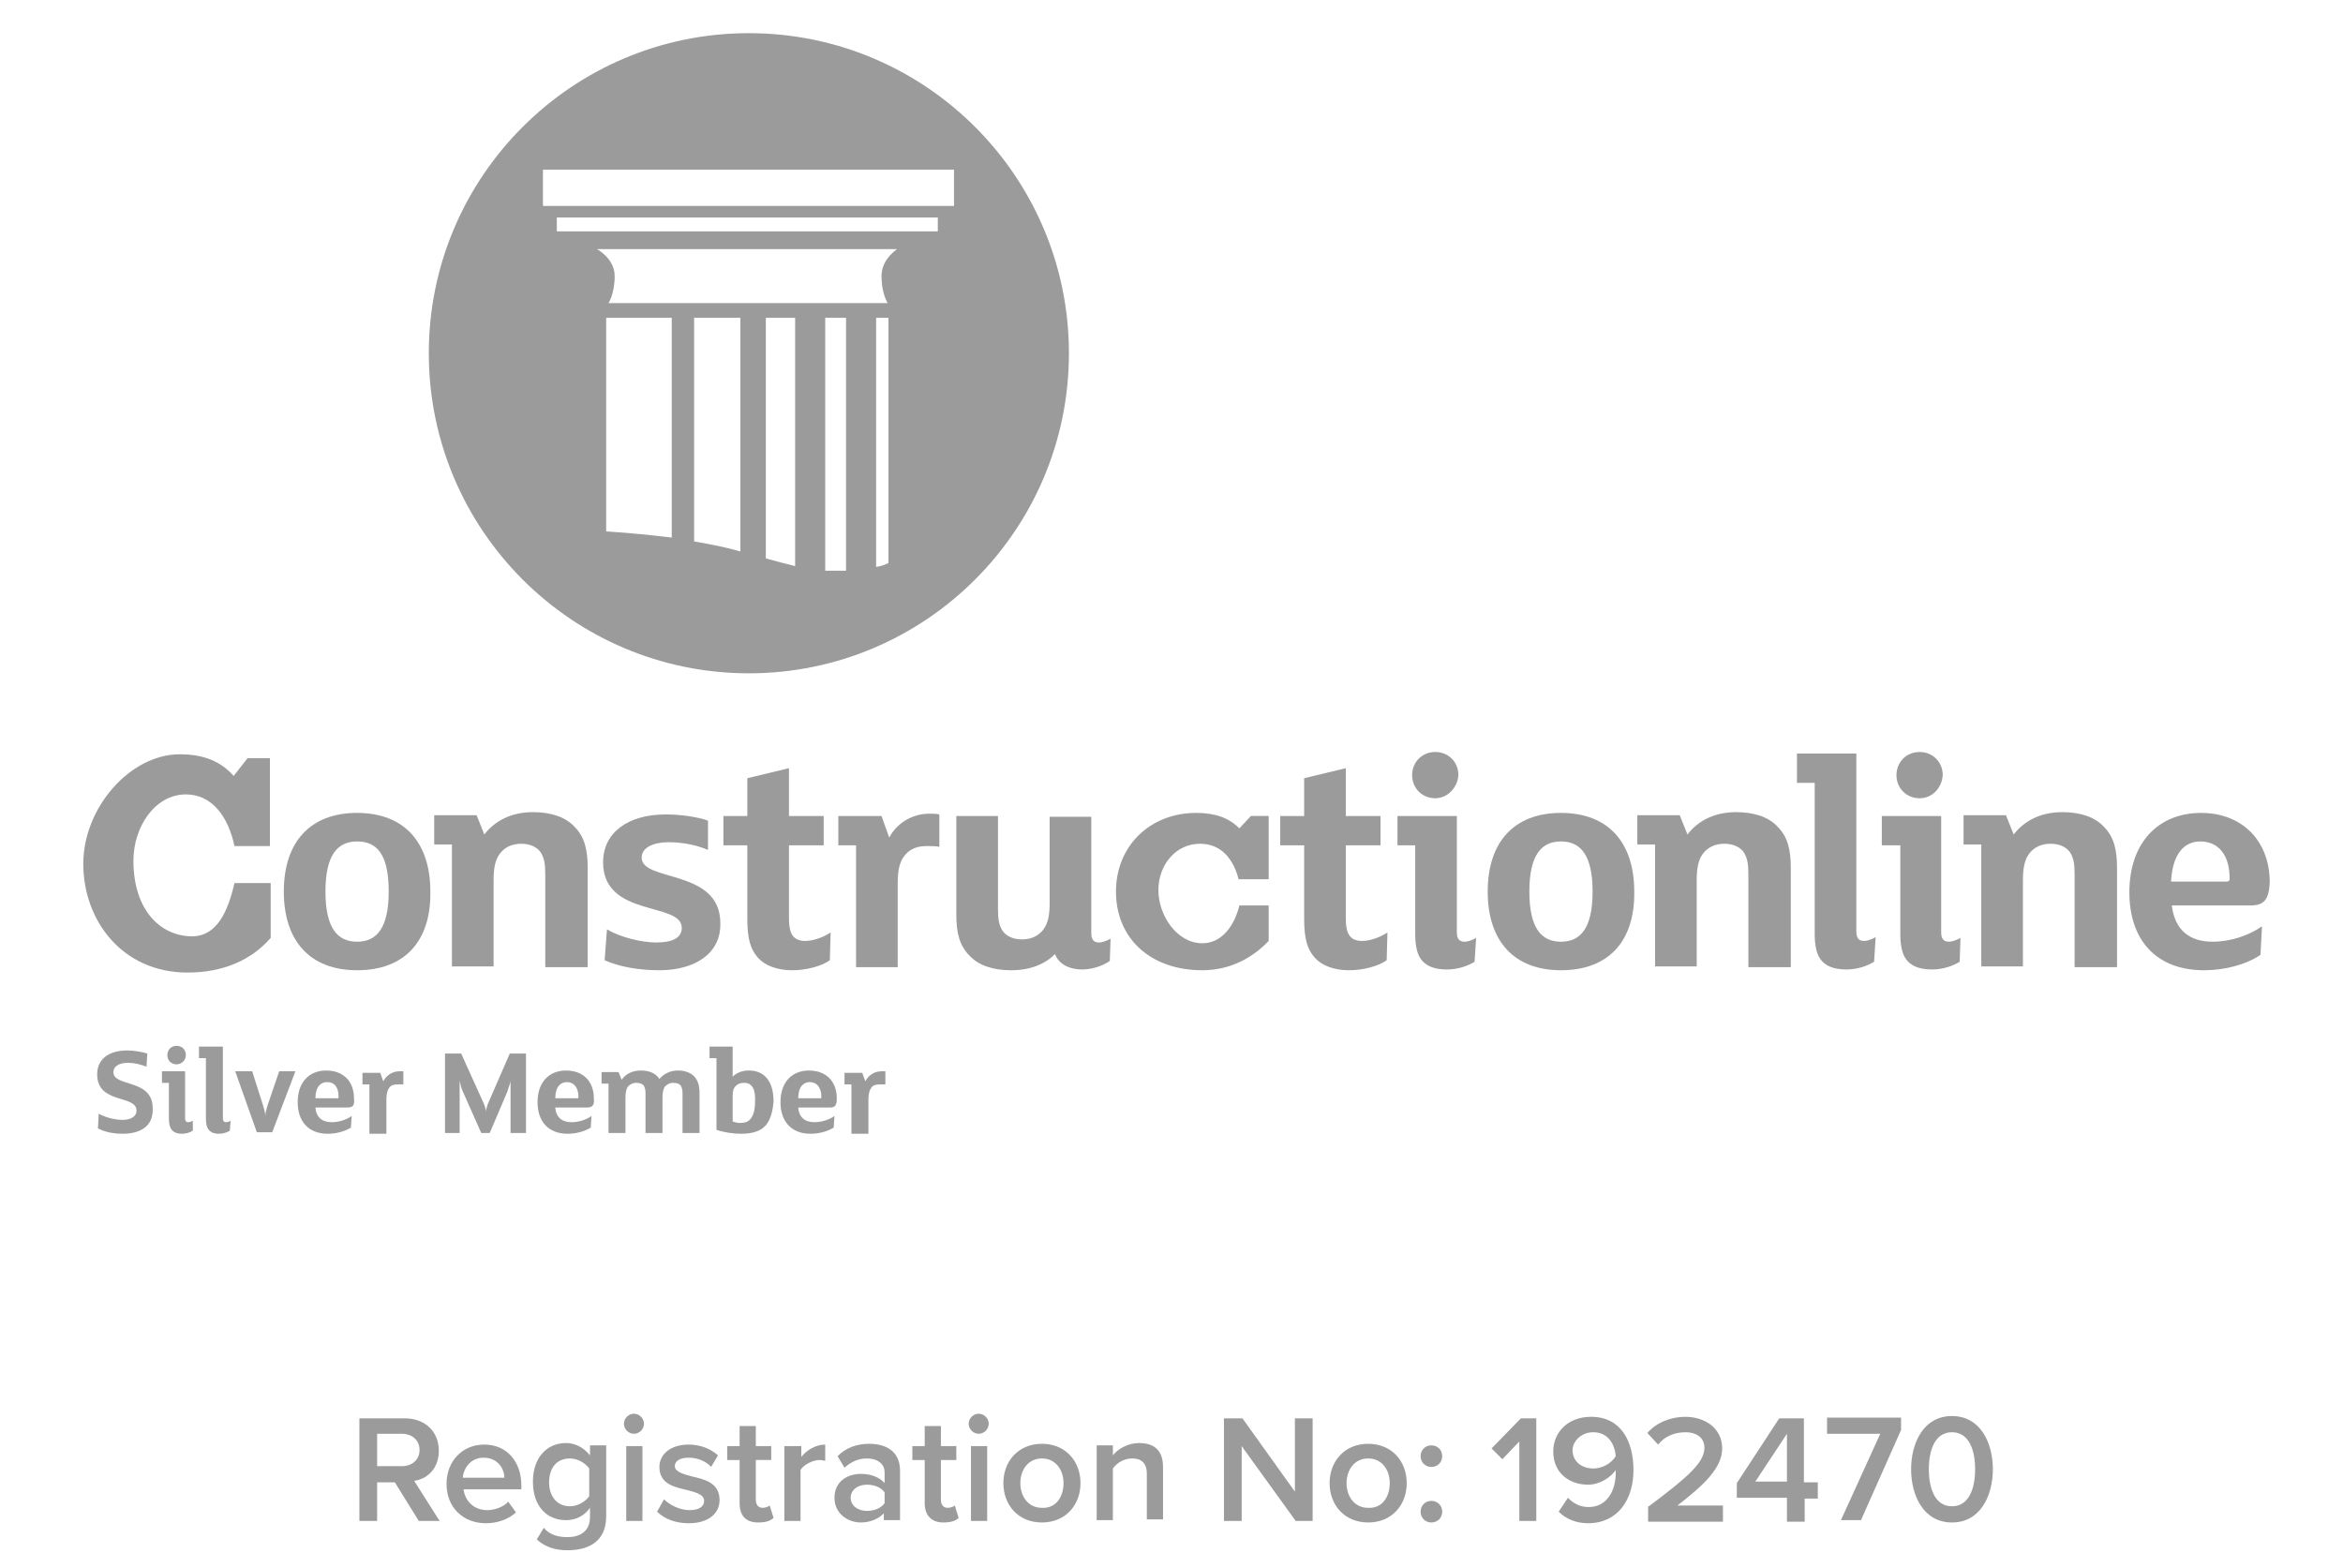 <?xml version="1.0" encoding="utf-8"?>
<!-- Generator: Adobe Illustrator 24.1.0, SVG Export Plug-In . SVG Version: 6.00 Build 0)  -->
<svg version="1.1" id="Layer_1" xmlns="http://www.w3.org/2000/svg" xmlns:xlink="http://www.w3.org/1999/xlink" x="0px" y="0px"
	 width="303.8px" height="203.3px" viewBox="0 0 303.8 203.3" style="enable-background:new 0 0 303.8 203.3;" xml:space="preserve"
	>
<style type="text/css">
	.st0{fill:#9C9B9B;}
</style>
<g>
	<g>
		<path class="st0" d="M51.2,192.2h-2.3v5h-2.3v-13.3h5.9c2.6,0,4.4,1.7,4.4,4.2c0,2.4-1.6,3.7-3.2,3.9l3.3,5.2h-2.7L51.2,192.2z
			 M52.1,185.9h-3.2v4.2h3.2c1.3,0,2.3-0.8,2.3-2.1S53.4,185.9,52.1,185.9z"/>
		<path class="st0" d="M62.8,187.3c2.9,0,4.8,2.2,4.8,5.3v0.5h-7.5c0.2,1.5,1.3,2.7,3.1,2.7c0.9,0,2.1-0.4,2.7-1.1l1,1.4
			c-1,0.9-2.4,1.4-3.9,1.4c-2.9,0-5.1-2-5.1-5.1C57.9,189.5,59.9,187.3,62.8,187.3z M60,191.6h5.4c0-1.1-0.8-2.6-2.7-2.6
			C61,189,60.1,190.4,60,191.6z"/>
		<path class="st0" d="M70.5,198.1c0.8,0.9,1.8,1.2,3.1,1.2c1.4,0,2.9-0.6,2.9-2.6v-1.2c-0.7,1-1.8,1.6-3.1,1.6
			c-2.5,0-4.3-1.8-4.3-5c0-3.1,1.8-5,4.3-5c1.2,0,2.3,0.6,3.1,1.6v-1.3h2.1v9.2c0,3.5-2.6,4.4-5,4.4c-1.6,0-2.9-0.4-4-1.4
			L70.5,198.1z M76.4,190.4c-0.5-0.7-1.5-1.3-2.5-1.3c-1.7,0-2.7,1.2-2.7,3.1s1.1,3.1,2.7,3.1c1,0,2-0.6,2.5-1.3V190.4z"/>
		<path class="st0" d="M80.9,184.6c0-0.7,0.6-1.3,1.3-1.3c0.7,0,1.3,0.6,1.3,1.3c0,0.7-0.6,1.3-1.3,1.3
			C81.5,185.9,80.9,185.3,80.9,184.6z M81.2,187.5h2.1v9.7h-2.1V187.5z"/>
		<path class="st0" d="M86.1,194.4c0.7,0.7,2,1.4,3.3,1.4c1.3,0,1.9-0.5,1.9-1.2c0-0.8-1-1.1-2.2-1.4c-1.7-0.4-3.6-0.8-3.6-3
			c0-1.6,1.4-2.9,3.8-2.9c1.6,0,2.9,0.6,3.8,1.4l-0.9,1.5c-0.6-0.7-1.7-1.2-2.9-1.2c-1.1,0-1.8,0.4-1.8,1.1c0,0.7,1,1,2.1,1.3
			c1.7,0.4,3.7,0.8,3.7,3.1c0,1.7-1.4,3-4,3c-1.6,0-3.1-0.5-4.1-1.5L86.1,194.4z"/>
		<path class="st0" d="M95.9,194.9v-5.6h-1.6v-1.8h1.6v-2.6H98v2.6h2v1.8h-2v5.1c0,0.7,0.3,1.1,0.9,1.1c0.4,0,0.8-0.2,0.9-0.3
			l0.5,1.6c-0.4,0.4-1,0.6-2,0.6C96.7,197.4,95.9,196.5,95.9,194.9z"/>
		<path class="st0" d="M101.8,187.5h2.1v1.4c0.7-0.9,1.9-1.6,3.1-1.6v2.1c-0.2,0-0.4-0.1-0.7-0.1c-0.9,0-2.1,0.6-2.5,1.3v6.6h-2.1
			V187.5z"/>
		<path class="st0" d="M114.7,196.1c-0.7,0.8-1.8,1.3-3.1,1.3c-1.6,0-3.4-1.1-3.4-3.2c0-2.2,1.8-3.1,3.4-3.1c1.3,0,2.4,0.4,3.1,1.2
			v-1.4c0-1.1-0.9-1.8-2.3-1.8c-1.1,0-2,0.4-2.9,1.2l-0.9-1.5c1.1-1.1,2.5-1.6,4.1-1.6c2.1,0,4,0.9,4,3.5v6.4h-2.1V196.1z
			 M114.7,193.5c-0.5-0.7-1.4-1-2.3-1c-1.2,0-2.1,0.7-2.1,1.7c0,1,0.9,1.7,2.1,1.7c0.9,0,1.8-0.3,2.3-1V193.5z"/>
		<path class="st0" d="M119.9,194.9v-5.6h-1.6v-1.8h1.6v-2.6h2.1v2.6h2v1.8h-2v5.1c0,0.7,0.3,1.1,0.9,1.1c0.4,0,0.8-0.2,0.9-0.3
			l0.5,1.6c-0.4,0.4-1,0.6-2,0.6C120.8,197.4,119.9,196.5,119.9,194.9z"/>
		<path class="st0" d="M125.6,184.6c0-0.7,0.6-1.3,1.3-1.3c0.7,0,1.3,0.6,1.3,1.3c0,0.7-0.6,1.3-1.3,1.3
			C126.2,185.9,125.6,185.3,125.6,184.6z M125.9,187.5h2.1v9.7h-2.1V187.5z"/>
		<path class="st0" d="M130.1,192.3c0-2.8,1.9-5.1,5-5.1c3.1,0,5,2.3,5,5.1c0,2.8-1.9,5.1-5,5.1C132,197.4,130.1,195.1,130.1,192.3z
			 M137.9,192.3c0-1.7-1-3.2-2.8-3.2c-1.8,0-2.8,1.5-2.8,3.2c0,1.7,1,3.2,2.8,3.2C136.9,195.6,137.9,194.1,137.9,192.3z"/>
		<path class="st0" d="M148.7,191.1c0-1.5-0.8-2-1.9-2c-1.1,0-2,0.6-2.5,1.3v6.7h-2.1v-9.7h2.1v1.3c0.6-0.8,1.9-1.6,3.4-1.6
			c2.1,0,3.1,1.1,3.1,3.1v6.8h-2.1V191.1z"/>
		<path class="st0" d="M161,187.5v9.7h-2.3v-13.3h2.4l6.8,9.5v-9.5h2.3v13.3H168L161,187.5z"/>
		<path class="st0" d="M172.4,192.3c0-2.8,1.9-5.1,5-5.1c3.1,0,5,2.3,5,5.1c0,2.8-1.9,5.1-5,5.1
			C174.3,197.4,172.4,195.1,172.4,192.3z M180.2,192.3c0-1.7-1-3.2-2.8-3.2c-1.8,0-2.8,1.5-2.8,3.2c0,1.7,1,3.2,2.8,3.2
			C179.2,195.6,180.2,194.1,180.2,192.3z"/>
		<path class="st0" d="M185.6,187.4c0.8,0,1.4,0.6,1.4,1.4c0,0.8-0.6,1.4-1.4,1.4c-0.8,0-1.4-0.6-1.4-1.4
			C184.2,188,184.8,187.4,185.6,187.4z M185.6,194.6c0.8,0,1.4,0.6,1.4,1.4c0,0.8-0.6,1.4-1.4,1.4c-0.8,0-1.4-0.6-1.4-1.4
			C184.2,195.2,184.8,194.6,185.6,194.6z"/>
		<path class="st0" d="M197,186.9l-2.2,2.3l-1.4-1.4l3.8-3.9h2v13.3H197V186.9z"/>
		<path class="st0" d="M203.3,194.2c0.7,0.7,1.5,1.2,2.7,1.2c2.4,0,3.5-2.2,3.5-4.4v-0.4c-0.6,0.9-2,1.9-3.6,1.9
			c-2.4,0-4.5-1.5-4.5-4.3c0-2.5,1.9-4.5,4.9-4.5c3.9,0,5.5,3.2,5.5,6.9c0,3.8-2,6.9-5.9,6.9c-1.6,0-2.9-0.6-3.8-1.5L203.3,194.2z
			 M206.6,185.7c-1.7,0-2.7,1.3-2.7,2.3c0,1.6,1.3,2.4,2.7,2.4c1.1,0,2.3-0.6,2.9-1.6C209.4,187.4,208.6,185.7,206.6,185.7z"/>
		<path class="st0" d="M213.8,195.3c5.2-3.9,7.2-5.7,7.2-7.6c0-1.4-1.2-2-2.4-2c-1.6,0-2.8,0.6-3.6,1.6l-1.4-1.5
			c1.2-1.4,3.1-2.1,4.9-2.1c2.6,0,4.8,1.5,4.8,4.1c0,2.5-2.3,4.7-5.8,7.4h5.9v2.1h-9.7V195.3z"/>
		<path class="st0" d="M231.6,194.2h-6.4v-1.9l5.5-8.4h3.2v8.3h1.8v2.1H234v3h-2.3V194.2z M227.6,192.1h4.1v-6.2L227.6,192.1z"/>
		<path class="st0" d="M243.8,185.9h-6.9v-2.1h9.6v1.6l-5.2,11.7h-2.6L243.8,185.9z"/>
		<path class="st0" d="M253.1,183.6c3.7,0,5.3,3.5,5.3,6.9c0,3.4-1.6,6.9-5.3,6.9c-3.7,0-5.3-3.5-5.3-6.9
			C247.8,187.1,249.4,183.6,253.1,183.6z M253.1,185.7c-2.2,0-3,2.3-3,4.8c0,2.5,0.8,4.8,3,4.8s3-2.3,3-4.8
			C256.1,188,255.3,185.7,253.1,185.7z"/>
	</g>
	<g>
		<path class="st0" d="M97.1,4.3c-22.9,0-41.5,18.6-41.5,41.5s18.6,41.5,41.5,41.5s41.5-18.6,41.5-41.5S120,4.3,97.1,4.3z
			 M87.1,69.7c-2.5-0.3-5.3-0.6-8.5-0.8V41.2h8.5V69.7z M96,71.5c-1.7-0.5-3.7-0.9-6-1.3v-29h6V71.5z M103.1,73.4
			c-1.2-0.3-2.4-0.6-3.8-1V41.2h3.8V73.4z M109.7,74c-0.3,0-0.7,0-1.1,0c-0.6,0-1.1,0-1.6,0V41.2h2.7V74z M115.2,73
			c-0.4,0.2-0.9,0.4-1.6,0.5V41.2h1.6V73z M114.3,35.8c0,2.3,0.8,3.5,0.8,3.5H78.9c0,0,0.8-1.2,0.8-3.5c0-2.3-2.3-3.5-2.3-3.5h38.9
			C116.4,32.3,114.3,33.5,114.3,35.8z M121.6,30H72.2v-1.8h49.4V30z M123.7,26.7H70.4V22h53.3V26.7z"/>
		<g>
			<path class="st0" d="M35.1,109.7h-4.7c-0.8-3.8-2.9-6.7-6.3-6.7c-4,0-6.8,4.2-6.8,8.6c0,6.5,3.6,9.8,7.6,9.8
				c3.3,0,4.7-3.4,5.5-6.9h4.7v7.1c-2.5,2.9-6.2,4.5-10.8,4.5c-8.4,0-13.5-6.7-13.5-14.1c0-7.3,6.1-14.2,12.5-14.2
				c3.1,0,5.3,0.9,7,2.8l1.8-2.3h2.9V109.7z"/>
			<path class="st0" d="M46.3,125.8c-6.1,0-9.5-3.8-9.5-10.2c0-6.4,3.4-10.2,9.5-10.2s9.5,3.8,9.5,10.2
				C55.9,122,52.5,125.8,46.3,125.8z M46.3,109.1c-2.5,0-4.1,1.7-4.1,6.5s1.6,6.5,4.1,6.5s4.1-1.7,4.1-6.5S48.9,109.1,46.3,109.1z"
				/>
			<path class="st0" d="M76.1,125.4h-5.4v-12c0-1.3-0.1-2.1-0.6-2.9c-0.5-0.7-1.4-1.1-2.5-1.1c-1.3,0-2.2,0.5-2.8,1.3
				c-0.6,0.8-0.8,1.9-0.8,3.4v11.2h-5.4v-15.8h-2.3v-3.8h5.5l1,2.5c1.3-1.7,3.4-2.9,6.3-2.9c2.3,0,4.2,0.6,5.4,1.9
				c1.3,1.3,1.7,3,1.7,5.3V125.4z"/>
			<path class="st0" d="M85.5,125.8c-2.5,0-5.1-0.4-7.1-1.3l0.3-4c1.7,1,4.4,1.7,6.4,1.7c2.1,0,3.3-0.6,3.3-1.9
				c0-3.4-10.2-1.3-10.2-8.5c0-3.9,3.3-6.2,8.1-6.2c1.9,0,4.1,0.3,5.5,0.8v3.8c-1.4-0.6-3.2-1-5.1-1c-2,0-3.5,0.7-3.5,2
				c0,3.2,10.2,1.4,10.2,8.5C93.5,123.7,90,125.8,85.5,125.8z"/>
			<path class="st0" d="M107.6,124.5c-1.1,0.8-3.1,1.3-4.9,1.3c-1.9,0-3.5-0.6-4.4-1.6c-1-1.1-1.4-2.5-1.4-5.1v-9.5h-3.1v-3.8h3.1
				v-4.9l5.4-1.3v6.2h4.5v3.8h-4.5v9.5c0,1.9,0.5,2.9,2.1,2.9c1.1,0,2.4-0.5,3.3-1.1L107.6,124.5z"/>
			<path class="st0" d="M121.8,109.8c-0.4-0.1-1.1-0.1-1.6-0.1c-1.2,0-2.1,0.3-2.8,1.1c-0.8,0.9-1,2.1-1,3.8v10.8h-5.4v-15.8h-2.3
				v-3.8h5.6l1,2.8c1-1.9,3-3.1,5.2-3.1c0.5,0,0.9,0,1.3,0.1V109.8z"/>
			<path class="st0" d="M143.9,124.6c-0.9,0.6-2.2,1.1-3.6,1.1c-1.5,0-3-0.6-3.5-2c-1.3,1.3-3.2,2.1-5.7,2.1c-2.3,0-4.2-0.6-5.4-1.9
				c-1.3-1.3-1.7-3-1.7-5.3v-12.8h5.4v12c0,1.3,0.1,2.1,0.6,2.9c0.5,0.7,1.4,1.1,2.5,1.1c1.3,0,2.2-0.5,2.8-1.3
				c0.6-0.8,0.8-1.9,0.8-3.4v-11.2h5.4v15.1c0,0.8,0.3,1.2,1,1.2c0.5,0,1.2-0.3,1.5-0.5L143.9,124.6z"/>
			<path class="st0" d="M164.4,114h-3.8c-0.7-2.7-2.3-4.6-5-4.6c-3.2,0-5.4,2.8-5.4,6c0,3.3,2.4,6.9,5.7,6.9c2.6,0,4.2-2.4,4.8-4.9
				h3.8v4.6c-2,2.1-4.9,3.8-8.6,3.8c-6.7,0-11.2-4.1-11.2-10.2c0-5.9,4.4-10.2,10.4-10.2c2.4,0,4.2,0.6,5.6,2l1.5-1.6h2.3V114z"/>
			<path class="st0" d="M179.8,124.5c-1.1,0.8-3.1,1.3-4.9,1.3c-1.9,0-3.5-0.6-4.4-1.6c-1-1.1-1.4-2.5-1.4-5.1v-9.5H166v-3.8h3.1
				v-4.9l5.4-1.3v6.2h4.5v3.8h-4.5v9.5c0,1.9,0.5,2.9,2.1,2.9c1.1,0,2.4-0.5,3.3-1.1L179.8,124.5z"/>
			<path class="st0" d="M191.2,124.7c-0.8,0.5-2.1,1-3.6,1c-1.7,0-2.8-0.5-3.4-1.4c-0.5-0.7-0.7-1.9-0.7-3.2v-11.5h-2.3v-3.8h7.7
				v15.1c0,0.8,0.3,1.2,1,1.2c0.5,0,1.2-0.3,1.5-0.5L191.2,124.7z M186.1,103.5c-1.7,0-3-1.3-3-3c0-1.7,1.3-3,3-3c1.7,0,3,1.3,3,3
				C189,102.1,187.7,103.5,186.1,103.5z"/>
			<path class="st0" d="M202.4,125.8c-6.1,0-9.5-3.8-9.5-10.2c0-6.4,3.4-10.2,9.5-10.2s9.5,3.8,9.5,10.2
				C212,122,208.6,125.8,202.4,125.8z M202.4,109.1c-2.5,0-4.1,1.7-4.1,6.5s1.6,6.5,4.1,6.5s4.1-1.7,4.1-6.5
				S204.9,109.1,202.4,109.1z"/>
			<path class="st0" d="M232.1,125.4h-5.4v-12c0-1.3-0.1-2.1-0.6-2.9c-0.5-0.7-1.4-1.1-2.5-1.1c-1.3,0-2.2,0.5-2.8,1.3
				c-0.6,0.8-0.8,1.9-0.8,3.4v11.2h-5.4v-15.8h-2.3v-3.8h5.5l1,2.5c1.3-1.7,3.4-2.9,6.3-2.9c2.3,0,4.2,0.6,5.4,1.9
				c1.3,1.3,1.7,3,1.7,5.3V125.4z"/>
			<path class="st0" d="M243,124.7c-0.8,0.5-2.1,1-3.6,1c-1.7,0-2.8-0.5-3.4-1.4c-0.5-0.7-0.7-1.9-0.7-3.2v-19.6H233v-3.8h7.7v23.1
				c0,0.8,0.3,1.2,1,1.2c0.5,0,1.2-0.3,1.5-0.5L243,124.7z"/>
			<path class="st0" d="M254.1,124.7c-0.8,0.5-2.1,1-3.6,1c-1.7,0-2.8-0.5-3.4-1.4c-0.5-0.7-0.7-1.9-0.7-3.2v-11.5H244v-3.8h7.7
				v15.1c0,0.8,0.3,1.2,1,1.2c0.5,0,1.2-0.3,1.5-0.5L254.1,124.7z M248.9,103.5c-1.7,0-3-1.3-3-3c0-1.7,1.3-3,3-3c1.7,0,3,1.3,3,3
				C251.8,102.1,250.6,103.5,248.9,103.5z"/>
			<path class="st0" d="M274.4,125.4H269v-12c0-1.3-0.1-2.1-0.6-2.9c-0.5-0.7-1.4-1.1-2.5-1.1c-1.3,0-2.2,0.5-2.8,1.3
				c-0.6,0.8-0.8,1.9-0.8,3.4v11.2h-5.4v-15.8h-2.3v-3.8h5.5l1,2.5c1.3-1.7,3.4-2.9,6.3-2.9c2.3,0,4.2,0.6,5.4,1.9
				c1.3,1.3,1.7,3,1.7,5.3V125.4z"/>
			<path class="st0" d="M291.8,117.4h-10.2c0.4,3.2,2.3,4.7,5.3,4.7c2.3,0,4.7-0.8,6.4-2l-0.2,3.7c-1.9,1.3-4.7,2-7.3,2
				c-6.3,0-9.7-4-9.7-10.1c0-6.5,3.8-10.3,9.3-10.3c5.3,0,8.9,3.6,8.9,9C294.2,116.6,293.6,117.4,291.8,117.4z M285.3,109.1
				c-2.1,0-3.6,1.6-3.8,5.2h7.2c0.3,0,0.4-0.1,0.4-0.4C289.1,110.8,287.6,109.1,285.3,109.1z"/>
			<g>
				<path class="st0" d="M15.9,147c-1.1,0-2.3-0.2-3.2-0.7l0.1-1.9c0.9,0.5,2.1,0.8,3.1,0.8c1,0,1.8-0.4,1.8-1.2
					c0-2.1-5.1-0.8-5.1-4.7c0-1.9,1.4-3.1,3.9-3.1c0.9,0,2,0.2,2.6,0.4l-0.1,1.7c-0.8-0.3-1.6-0.5-2.4-0.5c-1.2,0-1.9,0.5-1.9,1.2
					c0,2,5.1,0.8,5.1,4.7C19.9,146.1,18.1,147,15.9,147z"/>
				<path class="st0" d="M25,146.6c-0.3,0.2-0.8,0.4-1.4,0.4c-0.7,0-1.1-0.2-1.4-0.6c-0.2-0.3-0.3-0.8-0.3-1.3v-4.7h-0.9v-1.5H24
					v6.1c0,0.3,0.1,0.5,0.4,0.5c0.2,0,0.5-0.1,0.6-0.2L25,146.6z M22.9,138c-0.7,0-1.2-0.5-1.2-1.2s0.5-1.2,1.2-1.2
					c0.7,0,1.2,0.5,1.2,1.2S23.5,138,22.9,138z"/>
				<path class="st0" d="M29.8,146.6c-0.3,0.2-0.8,0.4-1.4,0.4c-0.7,0-1.1-0.2-1.4-0.6c-0.2-0.3-0.3-0.8-0.3-1.3v-7.9h-0.9v-1.5h3.1
					v9.3c0,0.3,0.1,0.5,0.4,0.5c0.2,0,0.5-0.1,0.6-0.2L29.8,146.6z"/>
				<path class="st0" d="M38.3,138.9l-3,7.9h-2l-2.8-7.9h2.2l1.4,4.4c0.1,0.4,0.3,0.9,0.3,1.4c0-0.5,0.2-1,0.3-1.4l1.5-4.4H38.3z"/>
				<path class="st0" d="M45,143.6h-4.1c0.1,1.3,0.9,1.9,2.1,1.9c0.9,0,1.9-0.3,2.6-0.8l-0.1,1.5c-0.8,0.5-1.9,0.8-3,0.8
					c-2.5,0-3.9-1.6-3.9-4.1c0-2.6,1.5-4.1,3.7-4.1c2.2,0,3.6,1.4,3.6,3.6C46,143.3,45.8,143.6,45,143.6z M42.4,140.3
					c-0.8,0-1.5,0.6-1.5,2.1h2.9c0.1,0,0.1,0,0.1-0.2C43.9,141,43.4,140.3,42.4,140.3z"/>
				<path class="st0" d="M52.2,140.6c-0.2,0-0.4,0-0.6,0c-0.5,0-0.9,0.1-1.1,0.4c-0.3,0.4-0.4,0.9-0.4,1.6v4.4h-2.2v-6.4h-0.9v-1.5
					h2.3l0.4,1.1c0.4-0.8,1.2-1.3,2.1-1.3c0.2,0,0.4,0,0.5,0V140.6z"/>
				<path class="st0" d="M68.1,146.9h-1.9v-6.8c0,0.3-0.3,1-0.4,1.4l-2.3,5.4h-1.1l-2.4-5.4c-0.2-0.4-0.3-0.9-0.4-1.4v6.8h-1.9
					v-10.3h2.1l2.8,6.2c0.2,0.4,0.4,1,0.4,1.3h0c0-0.2,0.2-0.9,0.4-1.3l2.7-6.2h2.1V146.9z"/>
				<path class="st0" d="M76.1,143.6H72c0.1,1.3,0.9,1.9,2.1,1.9c0.9,0,1.9-0.3,2.6-0.8l-0.1,1.5c-0.8,0.5-1.9,0.8-3,0.8
					c-2.5,0-3.9-1.6-3.9-4.1c0-2.6,1.5-4.1,3.7-4.1c2.2,0,3.6,1.4,3.6,3.6C77.1,143.3,76.8,143.6,76.1,143.6z M73.5,140.3
					c-0.8,0-1.5,0.6-1.5,2.1h2.9c0.1,0,0.1,0,0.1-0.2C75,141,74.4,140.3,73.5,140.3z"/>
				<path class="st0" d="M90.7,146.9h-2.2V142c0-0.5,0-0.8-0.2-1.2c-0.2-0.3-0.6-0.4-1-0.4c-0.5,0-0.8,0.2-1.1,0.5
					c-0.2,0.3-0.3,0.8-0.3,1.4v4.6h-2.2V142c0-0.5,0-0.8-0.2-1.2c-0.2-0.3-0.6-0.4-1-0.4c-0.5,0-0.8,0.2-1.1,0.5
					c-0.2,0.3-0.3,0.8-0.3,1.4v4.6h-2.2v-6.4H78v-1.5h2.2l0.4,1c0.5-0.7,1.3-1.2,2.5-1.2c1,0,1.9,0.3,2.4,1.1
					c0.5-0.6,1.3-1.1,2.4-1.1c1.1,0,1.9,0.4,2.3,1c0.3,0.4,0.5,1,0.5,1.9V146.9z"/>
				<path class="st0" d="M99.3,145.9c-0.7,0.8-1.8,1.1-3.2,1.1c-1.1,0-2.3-0.2-3.2-0.5v-9.3h-0.9v-1.5H95v3.9
					c0.5-0.5,1.2-0.8,2.1-0.8c2.1,0,3.2,1.5,3.2,4C100.2,144.1,99.9,145.2,99.3,145.9z M96.5,140.4c-0.5,0-0.8,0.1-1.1,0.4
					c-0.3,0.3-0.4,0.7-0.4,1.2v3.4c0.2,0.1,0.7,0.2,0.9,0.2c0.6,0,1-0.1,1.3-0.4c0.5-0.5,0.7-1.3,0.7-2.3
					C98,141.2,97.5,140.4,96.5,140.4z"/>
				<path class="st0" d="M107.6,143.6h-4.1c0.1,1.3,0.9,1.9,2.1,1.9c0.9,0,1.9-0.3,2.6-0.8l-0.1,1.5c-0.8,0.5-1.9,0.8-3,0.8
					c-2.5,0-3.9-1.6-3.9-4.1c0-2.6,1.5-4.1,3.7-4.1c2.2,0,3.6,1.4,3.6,3.6C108.5,143.3,108.3,143.6,107.6,143.6z M105,140.3
					c-0.8,0-1.5,0.6-1.5,2.1h2.9c0.1,0,0.1,0,0.1-0.2C106.5,141,105.9,140.3,105,140.3z"/>
				<path class="st0" d="M114.7,140.6c-0.2,0-0.4,0-0.6,0c-0.5,0-0.9,0.1-1.1,0.4c-0.3,0.4-0.4,0.9-0.4,1.6v4.4h-2.2v-6.4h-0.9v-1.5
					h2.3l0.4,1.1c0.4-0.8,1.2-1.3,2.1-1.3c0.2,0,0.4,0,0.5,0V140.6z"/>
			</g>
		</g>
	</g>
</g>
</svg>
